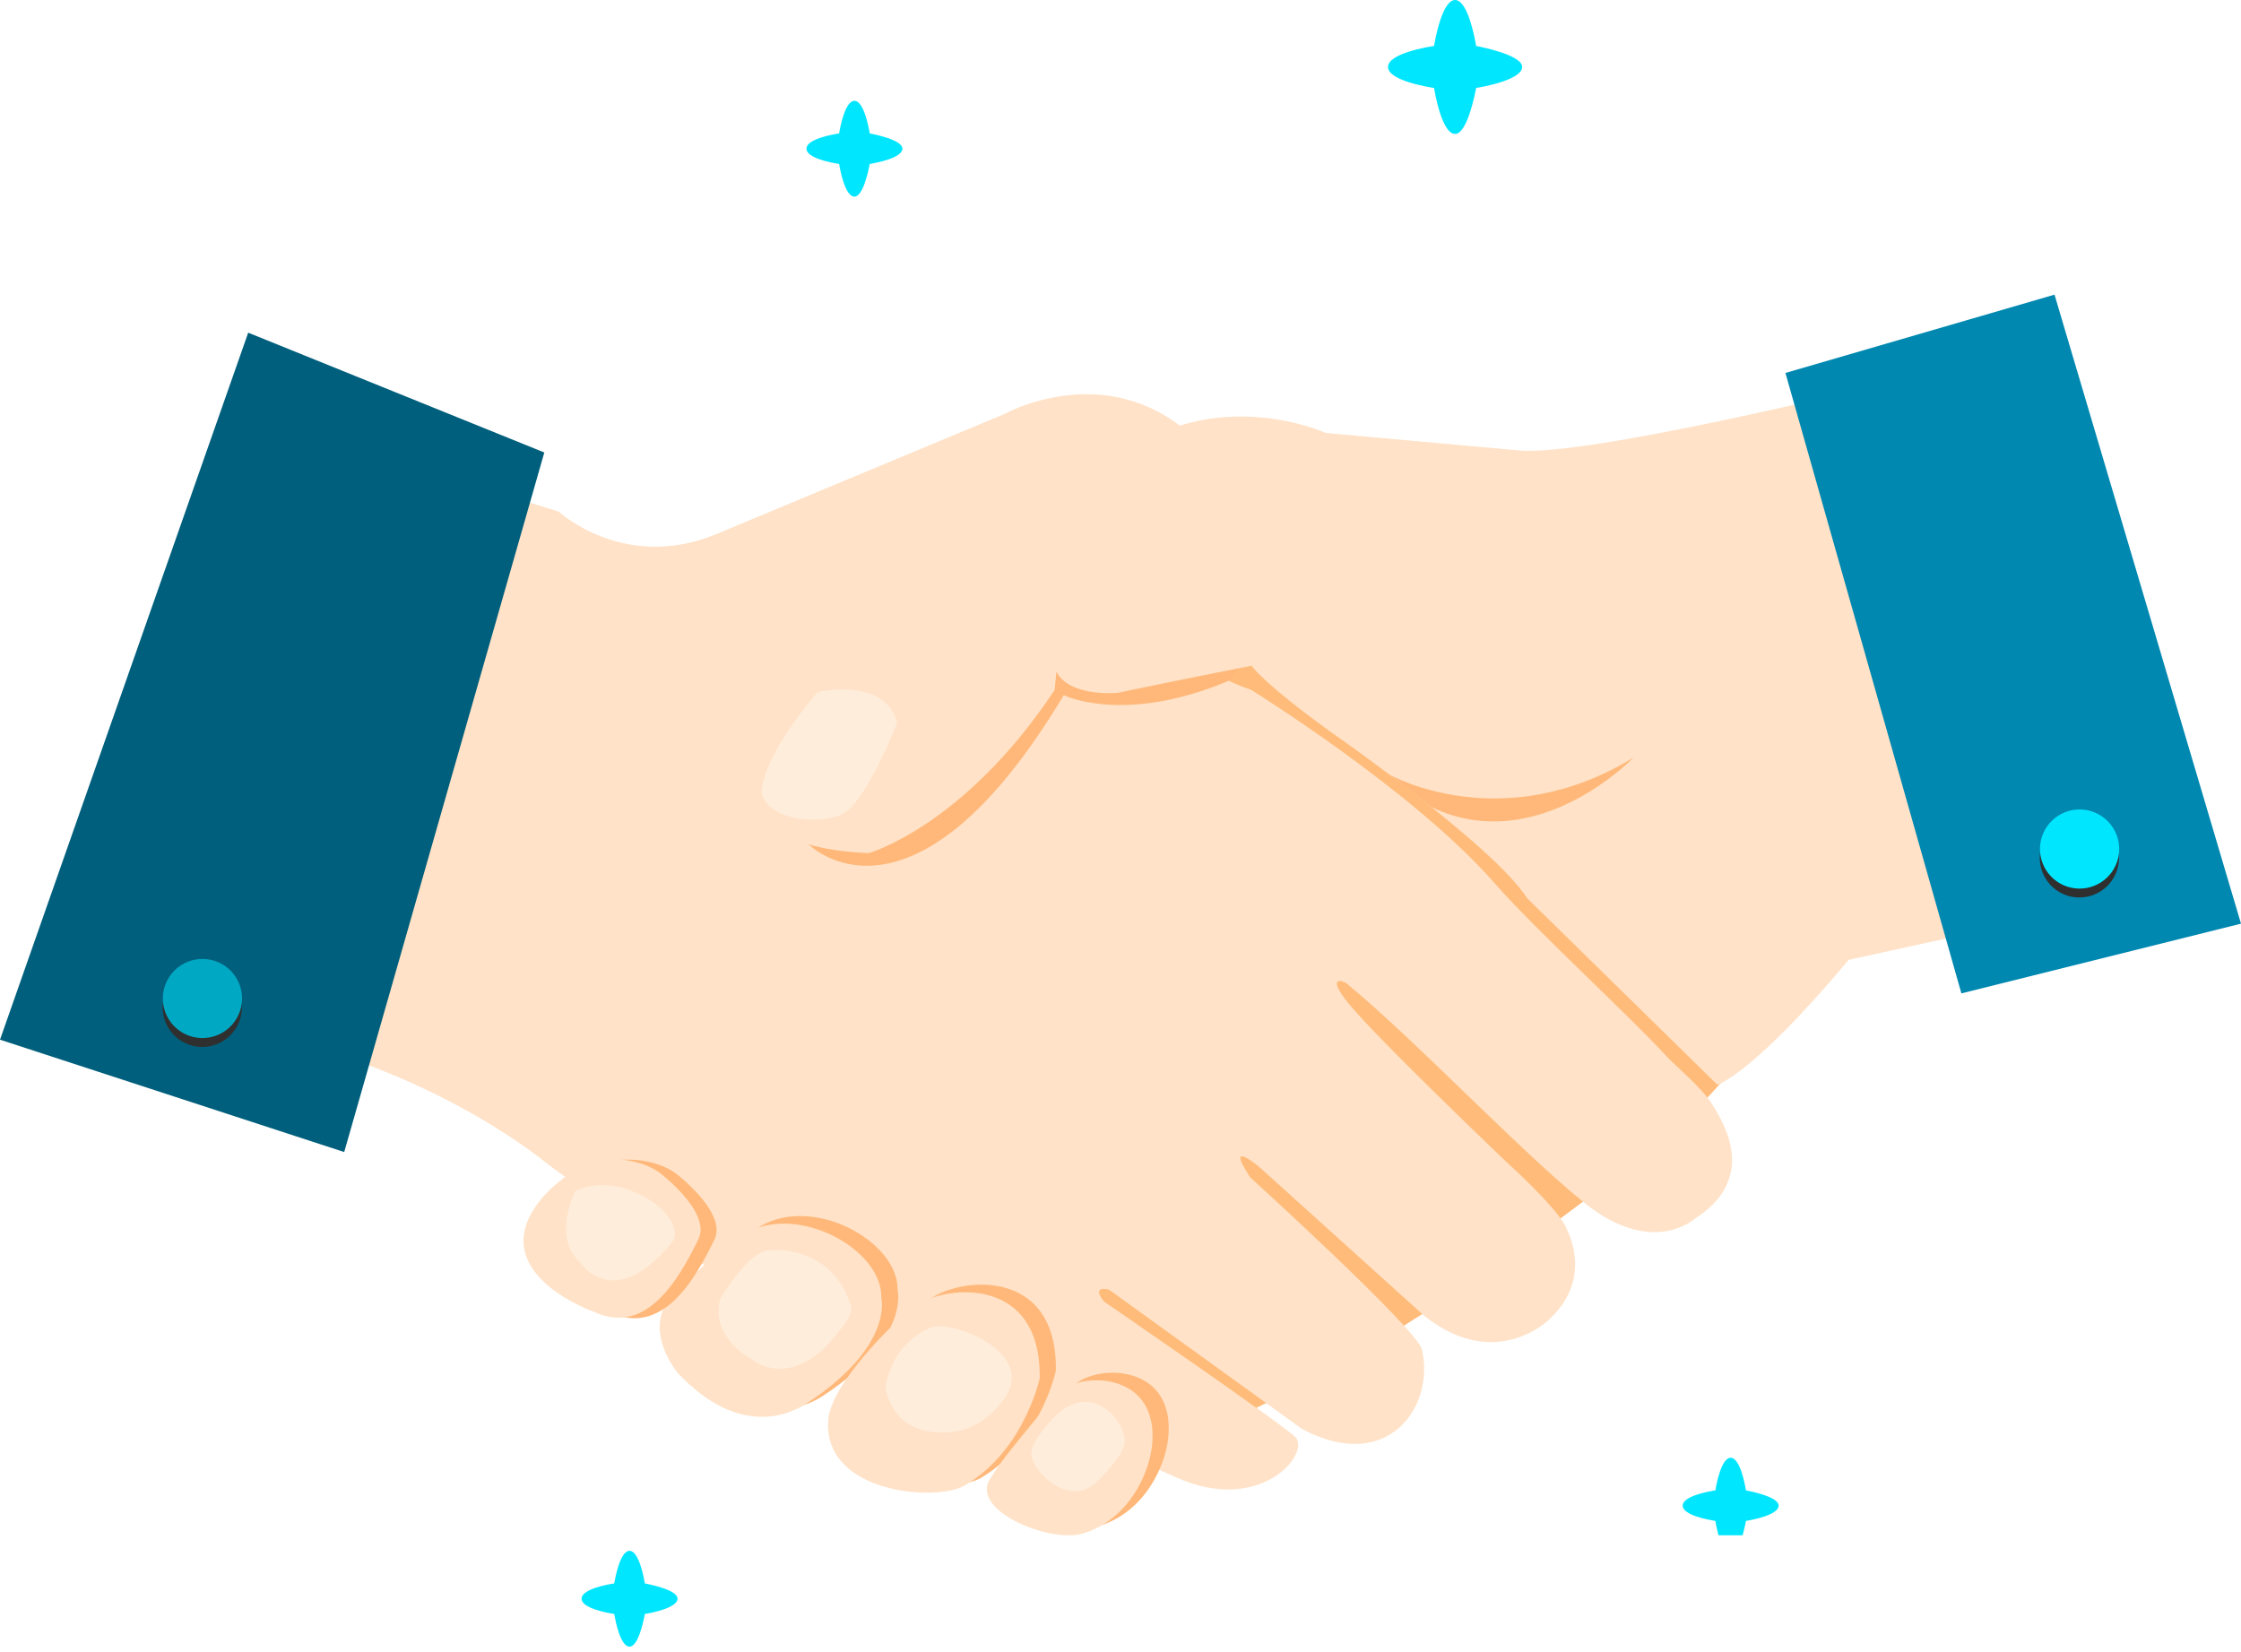 <svg width="289" height="213" viewBox="0 0 289 213" fill="none" xmlns="http://www.w3.org/2000/svg">
<path d="M112.161 17.21C112.03 16.419 111.395 13 110.187 13C108.98 13 108.346 16.412 108.214 17.207C107.416 17.328 104 17.919 104 19.178C104 20.436 107.419 21.019 108.214 21.148C108.346 21.942 108.98 25.356 110.187 25.356C111.316 25.356 112.014 21.936 112.16 21.148C112.95 21.017 116.368 20.379 116.375 19.175C116.375 18.1 113.201 17.407 112.161 17.209V17.21Z" fill="#00E6FF"/>
<path d="M83.161 204.21C83.029 203.42 82.386 200 81.187 200C79.988 200 79.346 203.414 79.214 204.207C78.415 204.328 75 204.923 75 206.178C75 207.432 78.418 208.021 79.214 208.148C79.347 208.942 79.988 212.357 81.187 212.357C82.293 212.357 82.968 209.188 83.159 208.148C83.95 208.016 87.367 207.379 87.375 206.176C87.375 205.101 84.201 204.408 83.161 204.211V204.21Z" fill="#00E6FF"/>
<path d="M190.38 5.933L190.359 5.913C190.24 5.184 189.33 0 187.649 0C185.969 0 185.059 5.183 184.94 5.913L184.922 5.93C184.19 6.041 179 6.876 179 8.636C179 10.396 184.191 11.226 184.922 11.342L184.94 11.36C185.059 12.089 185.966 17.272 187.649 17.272C189.215 17.272 190.225 12.085 190.358 11.361L190.377 11.342C191.105 11.224 196.288 10.317 196.299 8.632C196.299 7.113 191.102 6.07 190.38 5.932V5.933Z" fill="#00E6FF"/>
<g clip-path="url(#clip0_2331_550)">
<path d="M159.632 64.658C159.632 64.658 73.889 139.45 71.83 148.679C71.83 148.679 75.037 150.604 78.258 155.469C81.994 161.085 86.996 163.682 89.808 162.588C93.86 161.006 93.886 158.132 93.886 158.132L149.192 186.411C149.192 186.411 170.469 182.588 217.445 144.592L230.473 130.221L159.619 64.644L159.632 64.658Z" fill="#FFBB79"/>
<path d="M72.043 65.976C72.043 65.976 80.451 73.767 92.291 68.916L129.552 53.385C129.552 53.385 142.488 46.16 153.588 56.075C153.588 56.075 139.148 81.493 161.336 88.955C161.336 88.955 182.271 101.928 192.711 113.86C197.965 119.858 209.475 130.366 214.86 136.154C216.299 137.709 219.348 140.135 220.773 142.376C222.74 145.475 226.409 152.159 218.529 157.195C218.529 157.195 213.078 162.179 204.287 155.099C196.13 148.533 182.297 133.926 173.691 126.859C173.229 126.477 170.972 125.712 173.797 129.272C177.295 133.662 194.176 149.759 194.176 149.759C194.176 149.759 200.525 155.468 201.872 158.131C203.06 160.465 204.696 165.475 199.879 170.076C199.879 170.076 192.975 177.116 183.617 169.654L162.379 150.485C162.379 150.485 157.825 146.661 161.218 151.829C161.218 151.829 182.759 171.394 183.366 174.031C185.109 181.559 178.812 190.168 167.857 184.249L143.016 166.318C143.016 166.318 140.627 165.659 142.369 167.848C142.369 167.848 165.507 183.734 167.052 185.343C169.058 187.465 162.524 195.415 151.675 190.524C136.205 183.563 104.79 170.577 89.809 162.587C84.543 159.779 73.877 152.713 69.838 149.509C69.838 149.509 53.656 136.246 29.646 132.752L56.322 61.098L72.03 65.976H72.043Z" fill="#FFE2C7"/>
<path d="M88.66 166.253C88.66 166.253 94.586 160.188 98.045 158.158C105.04 154.044 115.943 160.254 115.745 166.358C115.745 166.358 117.474 172.594 106.083 180.043C103.984 181.414 97.451 184.499 89.531 176.127C89.531 176.127 84.872 170.616 88.66 166.253Z" fill="#FFB879"/>
<path d="M108.896 182.126C109.278 177.657 116.551 170.287 119.653 167.742C123.296 164.75 136.39 163.102 136.165 176.773C136.165 176.773 134.186 186.121 126.464 190.616C122.795 192.752 108.104 191.592 108.909 182.113L108.896 182.126Z" fill="#FFB879"/>
<path d="M138.171 178.988C140.758 175.837 151.661 175.547 150.658 185.422C150.275 189.166 147.556 195.059 141.709 196.799C137.459 198.065 127.189 193.833 129.75 189.772C131.519 186.977 132.311 186.12 138.171 178.988Z" fill="#FFB879"/>
<path d="M86.562 167.229C86.562 167.229 92.489 161.164 95.947 159.134C102.943 155.021 113.845 161.23 113.647 167.335C113.647 167.335 115.376 173.571 103.985 181.019C101.873 182.391 95.353 185.476 87.433 177.104C87.433 177.104 82.774 171.593 86.562 167.229Z" fill="#FFE2C7"/>
<path d="M104.289 108.889C104.289 108.889 117.541 122.403 137.182 89.654C137.182 89.654 144.943 93.504 158.459 87.795L161.601 84.051C161.601 84.051 135.651 83.55 135.704 84.051C135.756 84.565 104.289 108.889 104.289 108.889Z" fill="#FFB879"/>
<path d="M106.81 183.103C107.192 178.633 114.465 171.263 117.567 168.719C121.21 165.726 134.304 164.078 134.08 177.75C134.08 177.75 132.1 187.097 124.378 191.593C120.709 193.729 106.018 192.569 106.823 183.089L106.81 183.103Z" fill="#FFE2C7"/>
<path d="M136.085 179.964C138.672 176.814 149.575 176.523 148.572 186.398C148.189 190.142 145.47 196.036 139.623 197.776C135.373 199.042 125.104 194.81 127.664 190.749C129.433 187.954 130.225 187.097 136.085 179.964Z" fill="#FFE2C7"/>
<path d="M70.842 156.115C72.029 154.19 73.811 152.423 77.19 150.353C79.236 149.101 84.516 149.18 87.407 151.527C89.479 153.214 93.505 157.064 92.132 159.872C89.545 165.198 85.374 172.331 78.708 169.272C78.708 169.272 65.535 164.697 70.828 156.128L70.842 156.115Z" fill="#FFB879"/>
<path d="M68.781 156.048C69.969 154.123 71.751 152.357 75.13 150.287C77.176 149.034 82.456 149.114 85.346 151.46C87.418 153.148 91.444 156.998 90.072 159.806C87.471 165.132 83.314 172.265 76.648 169.206C76.648 169.206 63.475 164.631 68.768 156.062L68.781 156.048Z" fill="#FFE2C7"/>
<path d="M70.194 58.356L44.389 148.573L0 134.084L32.008 42.904L70.194 58.356Z" fill="#005F7C"/>
<path d="M74.181 153.583C74.181 153.583 71.159 159.608 74.775 162.759C74.775 162.759 79.091 169.496 86.655 160.228C87.909 158.685 85.942 155.429 81.929 153.794C81.929 153.794 78.181 151.79 74.181 153.596V153.583Z" fill="#FFEDDC"/>
<path d="M92.884 167.467C92.884 167.467 96.21 162.009 98.52 161.389C100.896 160.756 107.72 161.468 109.739 168.508C110.082 169.721 108.01 171.897 107.047 173.057C105.278 175.219 101.028 178.251 96.909 175.285C96.909 175.285 91.511 172.529 92.884 167.467Z" fill="#FFEDDC"/>
<path d="M115.402 175.337C116.234 173.729 119.006 170.973 121.197 171.026C124.814 171.118 132.72 174.81 129.882 179.807C129.882 179.807 127.44 184.039 123.296 184.579C123.296 184.579 116.023 186.201 114.267 179.398C114.003 178.383 114.927 176.273 115.402 175.337Z" fill="#FFEDDC"/>
<path d="M133.036 187.835C133.735 190.524 137.814 193.728 140.81 191.632C142.024 190.775 144.691 187.756 144.994 186.305C145.509 183.853 141.298 178.013 136.401 182.337C135.253 183.365 132.64 186.345 133.022 187.835H133.036Z" fill="#FFEDDC"/>
<path d="M170.972 55.837C170.972 55.837 156.677 49.272 143.847 59.252L123.283 68.52C123.283 68.52 114.795 70.194 110.902 80.755L99.959 97.67C99.959 97.67 91.393 109.14 112.037 110.023C112.037 110.023 124.352 106.556 136.007 88.981L136.244 86.582C136.244 86.582 137.195 89.707 144.085 89.364C144.085 89.364 151.358 87.835 161.402 85.857C161.402 85.857 162.722 87.953 171.341 94.202C171.341 94.202 192.487 108.889 196.948 115.85L221.459 139.885C221.459 139.885 225.881 138.738 238.407 123.787L262.826 118.434L246.749 48.533C246.749 48.533 207.574 58.434 196.473 58.144L170.959 55.837H170.972Z" fill="#FFE2C7"/>
<path d="M230.25 48.099L252.94 128.112L289 119.121L264.951 38L230.25 48.099Z" fill="#0088B0"/>
<path d="M105.41 89.258C105.41 89.258 114.003 87.188 115.706 93.174C115.706 93.174 111.931 102.969 108.842 104.868C106.453 106.331 99.167 106.134 98.217 102.257C98.217 102.257 97.808 98.329 105.397 89.271L105.41 89.258Z" fill="#FFEDDC"/>
<path d="M179.207 99.911C179.207 99.911 193.674 108.098 210.648 97.709C210.648 97.709 198.254 110.629 184.606 104.09L179.207 99.911Z" fill="#FFB879"/>
<path d="M31.19 130.05C31.111 132.871 28.775 135.086 25.95 135.02C23.126 134.941 20.908 132.608 20.974 129.786C21.053 126.965 23.39 124.75 26.214 124.816C29.039 124.895 31.256 127.229 31.19 130.05Z" fill="#2F2F2F"/>
<path d="M31.216 128.903C31.137 131.725 28.8 133.94 25.976 133.874C23.151 133.795 20.933 131.461 21 128.64C21.079 125.818 23.415 123.603 26.24 123.669C29.064 123.749 31.282 126.082 31.216 128.903Z" fill="#00A8C4"/>
<path d="M273.267 110.775C273.187 113.596 270.851 115.811 268.026 115.745C265.202 115.666 262.984 113.332 263.05 110.511C263.129 107.689 265.466 105.475 268.29 105.54C271.115 105.62 273.333 107.953 273.267 110.775Z" fill="#2F2F2F"/>
<path d="M273.292 109.628C273.213 112.449 270.876 114.664 268.052 114.598C265.227 114.519 263.01 112.186 263.076 109.364C263.155 106.543 265.491 104.328 268.316 104.394C271.14 104.473 273.358 106.807 273.292 109.628Z" fill="#00E6FF"/>
<path d="M225.161 192.21C225.03 191.419 224.395 188 223.187 188C221.98 188 221.346 191.411 221.214 192.207C220.416 192.328 217 192.923 217 194.178C217 195.432 220.419 196.019 221.214 196.148C221.346 196.942 221.981 200.356 223.187 200.356C224.293 200.356 224.968 197.187 225.159 196.148C225.95 196.016 229.368 195.379 229.376 194.175C229.376 193.099 226.201 192.407 225.161 192.21Z" fill="#00E6FF"/>
</g>
<defs>
<clipPath id="clip0_2331_550">
<rect width="289" height="160" fill="white" transform="translate(0 38)"/>
</clipPath>
</defs>
</svg>
